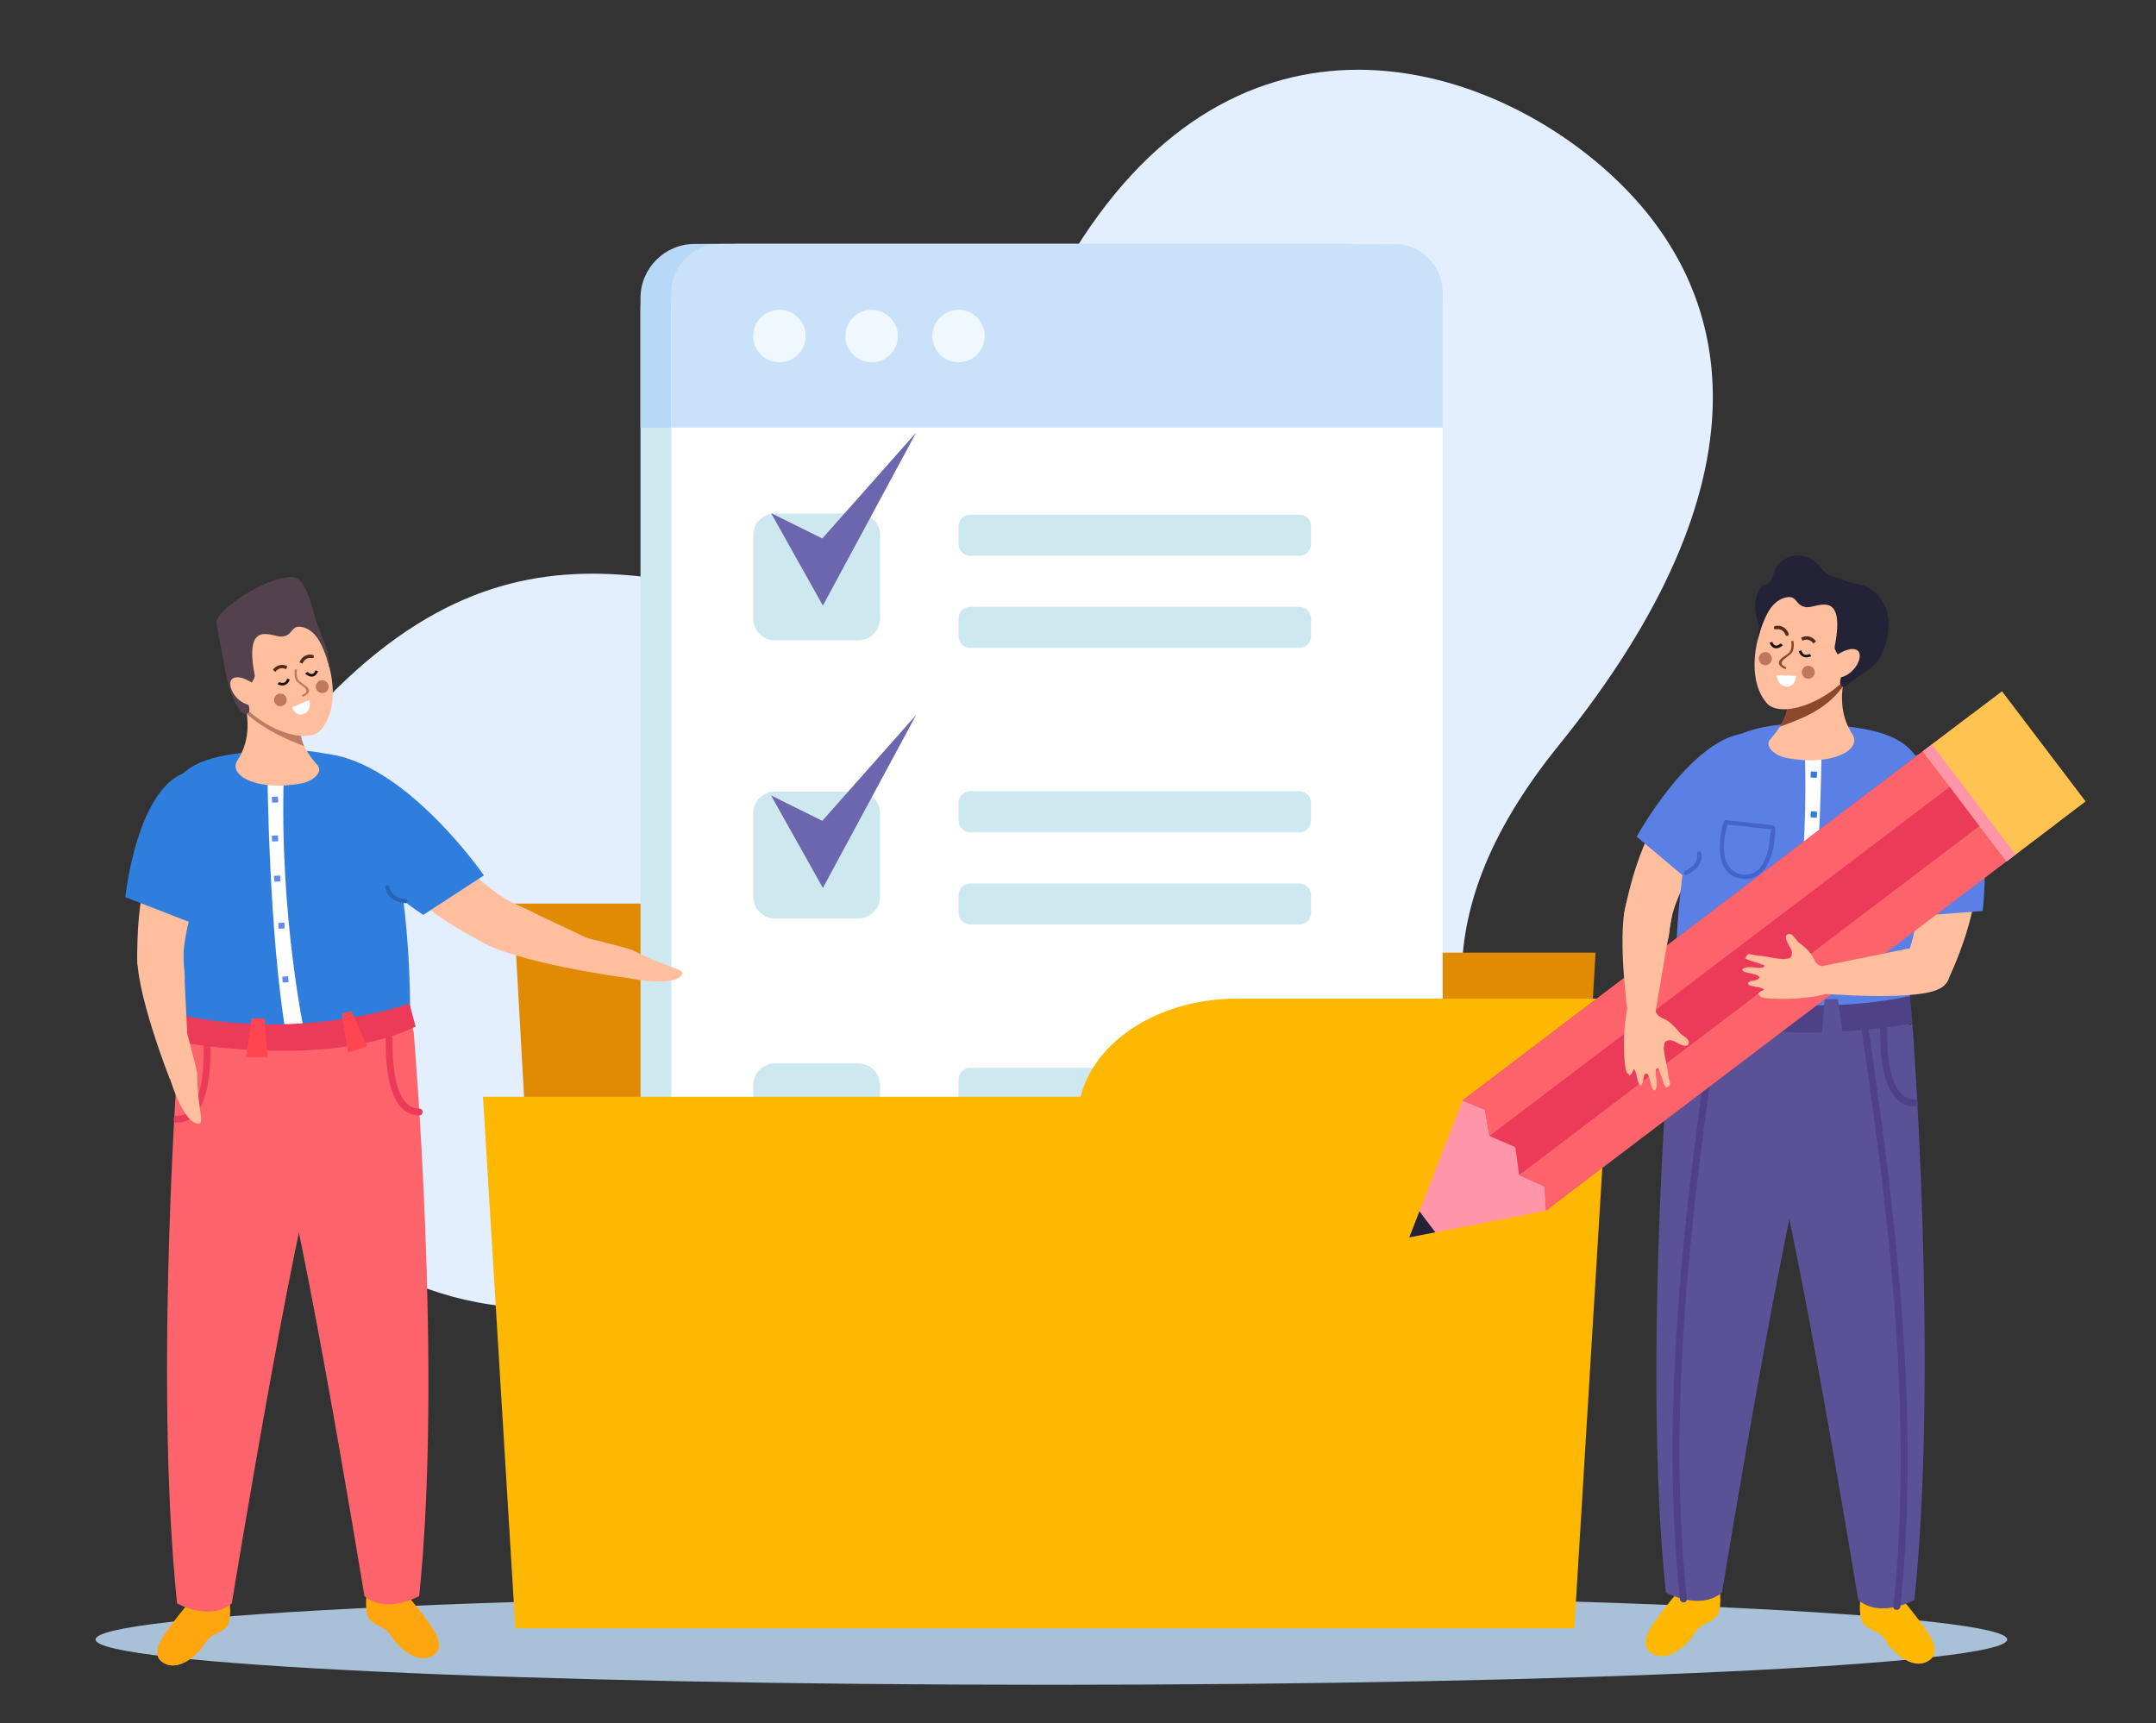 <?xml version="1.0" encoding="UTF-8"?> <svg xmlns="http://www.w3.org/2000/svg" width="324" height="259" viewBox="0 0 324 259" fill="none"><rect x="0" y="0" width="324" height="259" fill="#333333" stroke="none"/> <g clip-path="url(#clip0_274_12661)"> <mask id="mask0_274_12661" style="mask-type:luminance" maskUnits="userSpaceOnUse" x="0" y="-23" width="324" height="282"> <path d="M323.75 -22.663H0V259H323.75V-22.663Z" fill="white"></path> </mask> <g mask="url(#mask0_274_12661)"> <path d="M87.95 196.171C136.435 190.011 141.094 192.258 160.193 224.835C180.88 260.129 209.703 255.647 229.003 230.401C261.875 187.401 190.667 165.923 234.232 112.034C266.331 72.329 261.465 43.589 241.515 25.727C221.78 8.054 184.548 -1.784 160.358 39.53C146.976 62.389 155.636 92.282 130.58 91.933C104.663 91.577 77.732 71.011 44.434 110.15C11.43 148.94 42.628 201.932 87.95 196.171Z" fill="#E3EEFE"></path> <path d="M301.644 246.392C301.644 250.152 237.333 253.199 158.002 253.199C78.664 253.199 14.355 250.152 14.355 246.392C14.355 242.634 78.664 239.59 158.002 239.59C237.333 239.59 301.644 242.634 301.644 246.392Z" fill="#A9C1D8"></path> <path d="M82.561 223.062H235.11L239.78 143.165H77.901L82.561 223.062Z" fill="#E08B03"></path> <path d="M154.095 153.922C154.095 163.934 143.837 172.057 131.168 172.057L79.183 172.512L77.127 135.793H131.168C143.837 135.793 154.095 143.907 154.095 153.922Z" fill="#E08B03"></path> <path d="M202.388 227.316H106.05C100.663 227.316 96.254 222.908 96.254 217.521V46.456C96.254 41.065 100.663 36.662 106.05 36.662H202.388C207.775 36.662 212.184 41.065 212.184 46.456V217.521C212.184 222.908 207.775 227.316 202.388 227.316Z" fill="#CEE8EF"></path> <path d="M204.068 36.662H104.37C99.908 36.662 96.254 40.311 96.254 44.775V64.267H212.184V44.775C212.184 40.311 208.53 36.662 204.068 36.662Z" fill="#B7D9F7"></path> <path d="M207.009 227.316H110.668C105.281 227.316 100.875 222.908 100.875 217.521V46.456C100.875 41.065 105.281 36.662 110.668 36.662H207.009C212.393 36.662 216.799 41.065 216.799 46.456V217.521C216.799 222.908 212.393 227.316 207.009 227.316Z" fill="white"></path> <path d="M209.497 36.662H108.174C104.16 36.662 100.875 39.946 100.875 43.962V64.267H216.799V43.962C216.799 39.946 213.514 36.662 209.497 36.662Z" fill="#C9E1F9"></path> <path d="M121.072 50.504C121.072 52.681 119.306 54.447 117.131 54.447C114.953 54.447 113.187 52.681 113.187 50.504C113.187 48.329 114.953 46.564 117.131 46.564C119.306 46.564 121.072 48.329 121.072 50.504Z" fill="#F0F8FF"></path> <path d="M134.932 50.504C134.932 52.681 133.166 54.447 130.988 54.447C128.813 54.447 127.047 52.681 127.047 50.504C127.047 48.329 128.813 46.564 130.988 46.564C133.166 46.564 134.932 48.329 134.932 50.504Z" fill="#F0F8FF"></path> <path d="M147.99 50.504C147.99 52.681 146.224 54.447 144.049 54.447C141.871 54.447 140.108 52.681 140.108 50.504C140.108 48.329 141.871 46.564 144.049 46.564C146.224 46.564 147.99 48.329 147.99 50.504Z" fill="#F0F8FF"></path> <path d="M195.293 83.513H145.783C144.831 83.513 144.05 82.729 144.05 81.773V79.089C144.05 78.134 144.831 77.356 145.783 77.356H195.293C196.248 77.356 197.029 78.134 197.029 79.089V81.773C197.029 82.729 196.248 83.513 195.293 83.513Z" fill="#CEE8EF"></path> <path d="M195.293 97.366H145.783C144.831 97.366 144.05 96.585 144.05 95.63V92.944C144.05 91.989 144.831 91.208 145.783 91.208H195.293C196.248 91.208 197.029 91.989 197.029 92.944V95.63C197.029 96.585 196.248 97.366 195.293 97.366Z" fill="#CEE8EF"></path> <path d="M195.293 125.078H145.783C144.831 125.078 144.05 124.296 144.05 123.34V120.652C144.05 119.701 144.831 118.92 145.783 118.92H195.293C196.248 118.92 197.029 119.701 197.029 120.652V123.34C197.029 124.296 196.248 125.078 195.293 125.078Z" fill="#CEE8EF"></path> <path d="M195.293 138.933H145.783C144.831 138.933 144.05 138.152 144.05 137.197V134.509C144.05 133.552 144.831 132.773 145.783 132.773H195.293C196.248 132.773 197.029 133.552 197.029 134.509V137.197C197.029 138.152 196.248 138.933 195.293 138.933Z" fill="#CEE8EF"></path> <path d="M195.293 166.641H145.783C144.831 166.641 144.05 165.86 144.05 164.905V162.217C144.05 161.265 144.831 160.483 145.783 160.483H195.293C196.248 160.483 197.029 161.265 197.029 162.217V164.905C197.029 165.86 196.248 166.641 195.293 166.641Z" fill="#CEE8EF"></path> <path d="M195.293 180.496H145.783C144.831 180.496 144.05 179.716 144.05 178.76V176.072C144.05 175.117 144.831 174.34 145.783 174.34H195.293C196.248 174.34 197.029 175.117 197.029 176.072V178.76C197.029 179.716 196.248 180.496 195.293 180.496Z" fill="#CEE8EF"></path> <path d="M128.993 96.236H116.452C114.656 96.236 113.187 94.766 113.187 92.971V80.432C113.187 78.637 114.656 77.167 116.452 77.167H128.993C130.789 77.167 132.259 78.637 132.259 80.432V92.971C132.259 94.766 130.789 96.236 128.993 96.236Z" fill="#CEE8EF"></path> <path d="M128.993 138.023H116.452C114.656 138.023 113.187 136.554 113.187 134.759V122.225C113.187 120.428 114.656 118.96 116.452 118.96H128.993C130.789 118.96 132.259 120.428 132.259 122.225V134.759C132.259 136.554 130.789 138.023 128.993 138.023Z" fill="#CEE8EF"></path> <path d="M128.993 178.883H116.452C114.656 178.883 113.187 177.413 113.187 175.618V163.08C113.187 161.284 114.656 159.815 116.452 159.815H128.993C130.789 159.815 132.259 161.284 132.259 163.08V175.618C132.259 177.413 130.789 178.883 128.993 178.883Z" fill="#CEE8EF"></path> <path d="M115.873 77.108L123.663 91.011L137.677 65.012L123.574 80.926L115.873 77.108Z" fill="#6C66AF"></path> <path d="M115.873 119.543L123.663 133.445L137.677 107.443L123.574 123.357L115.873 119.543Z" fill="#6C66AF"></path> <path d="M241.393 164.823L242.257 150.077H185.886C174.198 150.077 164.478 156.435 162.389 164.823H72.582L77.449 244.719H236.582L240.108 186.799L240.112 186.74L241.446 164.823H241.393Z" fill="#FEB801"></path> <path d="M244.042 137.543C244.042 137.543 246.243 124.121 251.928 119.919C257.617 115.711 262.021 119.457 262.021 119.457C262.021 119.457 251.446 132.139 250.892 139.767C250.336 147.392 244.042 137.543 244.042 137.543Z" fill="#FFBE9E"></path> <path d="M266.059 111.06C256.912 105.871 245.948 125.735 245.948 125.735L254.629 133.043C254.629 133.043 274.978 116.116 266.059 111.06Z" fill="#5A7FE5"></path> <path d="M287.723 178.967L251.119 153.157L251.841 147.874L286.645 145.232L287.723 178.967Z" fill="#5B5196"></path> <path d="M256.106 115.899C258.459 108.365 269.798 107.977 279.023 109.369C285.244 110.315 289.247 112.331 289.937 120.099C290.374 125.05 289.015 146.714 285.98 152.452C285.98 152.452 275.388 158.375 251.779 151.105C251.779 151.105 251.074 132.002 256.106 115.899Z" fill="#5A7FE5"></path> <path d="M255.691 128.259C255.948 129.771 254.723 130.961 253.432 131.468C253.047 131.622 252.857 131.006 253.242 130.855C254.288 130.44 255.251 129.504 255.049 128.282C254.975 127.877 255.622 127.855 255.691 128.259Z" fill="#4463CD"></path> <path d="M273.749 112.331C273.749 112.331 273.539 137.453 270.808 153.092L267.862 153.273C267.862 153.273 271.977 134.66 271.213 112.331H273.749Z" fill="#FDFEFD"></path> <path d="M287.389 153.797C287.389 153.797 264.929 158.145 250.882 151.447L251.841 147.874C251.841 147.874 267.865 153.707 287.036 149.688L287.389 153.797Z" fill="#4F4186"></path> <path d="M276.211 150.166H274.211L273.744 156.148H277.036L276.211 150.166Z" fill="#5B5196"></path> <path d="M262.263 149.475L260.82 149.023L258.341 154.511L261.314 155.44L262.263 149.475Z" fill="#FEB801"></path> <path d="M273.023 116.893L273.073 115.991L272.133 115.942L272.084 116.842L273.023 116.893Z" fill="#2F7EDD"></path> <path d="M273.023 122.884L273.073 121.984L272.133 121.934L272.084 122.833L273.023 122.884Z" fill="#2F7EDD"></path> <path d="M272.743 128.176L271.799 128.127L271.747 129.027L272.689 129.076L272.743 128.176Z" fill="#2F7EDD"></path> <path d="M271.134 135.394L271.08 136.291L272.019 136.344L272.076 135.44L271.134 135.394Z" fill="#2F7EDD"></path> <path d="M270.551 143.682L270.497 144.582L271.399 144.632L271.446 143.733L270.551 143.682Z" fill="#2F7EDD"></path> <path d="M278.033 99.349C278.033 99.349 268.533 101.391 269.064 102.168C269.598 102.943 268.668 104.507 268.646 106.02C268.617 107.663 267.524 109.399 266.059 111.06C265.038 112.22 266.857 113.609 268.473 113.909C275.45 115.225 279.851 112.619 278.378 110.357C275.064 105.289 278.033 99.349 278.033 99.349Z" fill="#FFBE9E"></path> <path d="M268.645 106.019C268.668 104.507 269.597 102.942 269.063 102.168C268.534 101.391 278.788 99.194 278.788 99.194C278.788 99.194 277.229 100.785 276.962 103.177C274.12 107.021 270.057 108.213 267.481 109.215C268.134 108.313 268.636 106.613 268.645 106.019Z" fill="#8B482A"></path> <path d="M268.476 88.401C264.739 91.227 261.548 100.979 265.461 105.627C267.608 108.177 275.428 105.468 279.095 99.912C279.57 99.194 280.741 95.062 278.789 90.553C277.909 88.513 272.363 85.466 268.476 88.401Z" fill="#FFBE9E"></path> <path d="M264.158 96.08C264.161 96.683 264.999 90.184 268.656 89.742C270.142 89.565 269.805 91.126 271.533 91.254C273.001 91.367 277.417 88.402 275.717 97.174C275.638 97.592 276.036 98.09 276.229 98.468C276.471 98.933 275.719 100.004 275.734 100.527C275.744 101.032 277.262 99.48 277.232 99.984C277.187 100.749 275.865 102.884 276.963 103.177C277.496 103.315 278.146 102.459 278.537 102.168C279.641 101.355 280.87 100.789 281.804 99.744C282.832 98.597 283.4 97.095 283.667 95.573C283.929 94.071 283.902 92.47 283.287 91.077C282.647 89.614 281.371 88.448 279.859 87.941C278.967 87.644 277.954 87.614 277.103 87.2C276.352 86.833 275.537 86.738 274.778 86.37C274.175 86.076 273.957 85.71 273.562 85.206C272.704 84.112 271.328 83.411 269.941 83.477C268.552 83.546 267.208 84.432 266.709 85.73C266.425 86.461 266.326 87.39 265.621 87.739L264.821 88.036L264.321 88.665C263.696 89.943 263.654 91.455 264.003 92.836C264.141 93.389 264.346 93.943 264.302 94.519C264.27 95.043 264.153 95.55 264.158 96.08Z" fill="#242236"></path> <path d="M274.805 99.349C274.805 99.349 277.504 96.977 278.991 97.659C280.482 98.347 278.393 102.396 275.319 101.836C272.25 101.275 273.977 99.994 274.805 99.349Z" fill="#FFBE9E"></path> <path d="M284.443 125.166C282.164 125.166 279.883 125.166 277.602 125.166L277.926 124.846C277.775 126.97 277.837 131.27 280.414 131.958C282.849 132.604 284.433 130.355 284.549 128.229C284.606 127.133 284.453 125.982 284.134 124.928C284.013 124.533 284.631 124.362 284.754 124.757C285.708 127.88 285.209 133.016 280.795 132.67C277.382 132.403 277.098 127.409 277.283 124.846L277.602 124.52C279.883 124.52 282.164 124.52 284.443 124.52C284.863 124.52 284.863 125.166 284.443 125.166Z" fill="#EC3B59"></path> <path d="M259.369 123.249C261.731 123.505 264.096 123.766 266.461 124.022L266.783 124.345C266.817 127.382 265.816 132.532 261.786 132.057C257.71 131.582 258.163 126.362 259.055 123.486C259.181 123.087 259.804 123.258 259.678 123.657C259.144 125.38 258.79 127.502 259.334 129.257C259.843 130.885 261.496 131.86 263.179 131.316C264.593 130.868 265.275 129.373 265.648 128.055C265.945 127.017 265.905 125.95 266.125 124.909L266.14 124.358C266.027 125.238 266.704 124.457 266.234 124.642L265.638 124.579C263.55 124.349 261.457 124.121 259.369 123.893C258.958 123.848 258.953 123.205 259.369 123.249Z" fill="#4463CD"></path> <path d="M252.18 239.197C252.18 239.197 250.776 240.838 249.125 243.057C247.474 245.275 246.235 247.593 248.544 248.655C250.857 249.718 253.665 247.111 254.572 245.564C255.481 244.02 256.509 244.188 257.762 243.165C259.028 242.12 258.351 238.333 258.351 238.333L252.18 239.197Z" fill="#FEB801"></path> <path d="M273.401 166.239C270.027 170.512 258.78 239.326 258.78 239.326C255.404 242.162 250.338 239.326 250.338 239.326C246.681 204.236 251.208 152.12 251.208 152.12C251.208 152.12 276.779 170.512 273.401 166.239Z" fill="#5B5196"></path> <path d="M257.285 153.111C253.128 181.561 249.441 211.614 252.446 240.311C252.51 240.976 253.558 240.983 253.489 240.311C250.499 211.703 254.149 181.748 258.298 153.388C258.392 152.729 257.389 152.446 257.285 153.111Z" fill="#4F4186"></path> <path d="M254.438 153.25C254.483 156.103 254.391 164.101 250.309 164.098C249.634 164.098 249.634 165.146 250.309 165.146C255.308 165.146 255.541 156.745 255.486 153.25C255.476 152.577 254.424 152.575 254.438 153.25Z" fill="#E08B03"></path> <path d="M285.852 240.324C285.852 240.324 287.256 241.964 288.906 244.185C290.56 246.404 291.796 248.722 289.485 249.782C287.177 250.849 284.364 248.24 283.46 246.696C282.55 245.151 281.522 245.322 280.271 244.292C279.004 243.252 279.678 239.461 279.678 239.461L285.852 240.324Z" fill="#FEB801"></path> <path d="M264.63 167.37C268.008 171.642 279.248 240.452 279.248 240.452C282.629 243.296 287.695 240.452 287.695 240.452C291.352 205.366 287.388 153.797 287.388 153.797C287.388 153.797 261.251 171.642 264.63 167.37Z" fill="#5B5196"></path> <path d="M279.73 154.515C283.88 182.876 287.532 212.837 284.537 241.441C284.468 242.11 285.516 242.103 285.585 241.441C288.588 212.744 284.903 182.691 280.741 154.238C280.642 153.576 279.634 153.856 279.73 154.515Z" fill="#4F4186"></path> <path d="M282.545 154.376C282.488 157.875 282.723 166.275 287.72 166.275C288.397 166.275 288.397 165.224 287.72 165.224C283.635 165.228 283.546 157.236 283.596 154.376C283.605 153.704 282.558 153.704 282.545 154.376Z" fill="#4F4186"></path> <path d="M271.958 98.278L271.854 98.32L271.501 98.403C271.029 98.445 270.819 98.132 270.71 97.734L270.314 97.873C270.559 98.755 271.39 99.019 272.2 98.607L271.958 98.278Z" fill="#1E100C"></path> <path d="M267.603 96.703L267.208 96.96C266.748 97.157 266.494 96.871 266.328 96.462L265.933 96.597C266.128 97.085 266.481 97.517 267.077 97.418C267.401 97.368 267.697 97.177 267.925 96.967L267.603 96.703Z" fill="#1E100C"></path> <path d="M266.862 94.572C267.549 94.433 268.092 94.786 268.334 95.431C268.448 95.735 268.905 95.524 268.794 95.22C268.47 94.367 267.697 93.894 266.777 94.077C266.461 94.139 266.545 94.638 266.862 94.572Z" fill="#552B19"></path> <path d="M270.875 96.282C271.502 95.966 272.118 96.153 272.526 96.713L272.911 96.386C272.372 95.649 271.495 95.402 270.662 95.83L270.875 96.282Z" fill="#552B19"></path> <path d="M269.17 96.341C269.252 96.795 269.261 97.309 269.081 97.737C268.819 98.36 268.063 98.561 267.603 99.045C266.978 99.71 267.47 100.204 268.325 100.557L268.458 100.297C266.541 99.513 268.962 98.753 269.358 97.961C269.607 97.465 269.617 96.861 269.516 96.318L269.17 96.341Z" fill="#8B482A"></path> <path d="M269.901 101.579C269.901 101.579 269.842 103.308 268.416 103.163C266.995 103.015 267.005 101.46 267.005 101.46L269.901 101.579Z" fill="#FAFFFF"></path> <path d="M272.632 101.437C272.404 101.927 271.821 102.136 271.337 101.912C270.85 101.68 270.635 101.104 270.862 100.614C271.09 100.126 271.673 99.912 272.157 100.142C272.647 100.37 272.859 100.95 272.632 101.437Z" fill="#C1775D"></path> <path d="M264.766 98.149C265.226 97.856 265.836 97.991 266.125 98.453C266.419 98.913 266.283 99.524 265.824 99.816C265.364 100.109 264.751 99.974 264.462 99.513C264.168 99.055 264.304 98.442 264.766 98.149Z" fill="#C1775D"></path> <path d="M292.581 147.604C292.581 147.604 298.663 135.434 296.518 128.697C294.371 121.961 288.607 122.411 288.607 122.411C288.607 122.411 289.747 138.883 285.728 145.393C281.707 151.903 292.581 147.604 292.581 147.604Z" fill="#FFBE9E"></path> <path d="M290.254 113.24C300.705 114.397 297.955 136.916 297.955 136.916L286.641 137.757C286.641 137.757 280.062 112.117 290.254 113.24Z" fill="#5A7FE5"></path> <path d="M221.793 163.858L219.786 165.383L211.785 185.961L232.344 181.936L234.354 180.412L221.793 163.858Z" fill="#FF95A9"></path> <path d="M232.344 181.936L232.126 178.302L228.294 176.596L227.728 172.399L223.836 170.723L223.144 166.776L219.786 165.383L296.36 107.297L308.314 123.055L232.344 181.936Z" fill="#EC3B59"></path> <path d="M223.836 170.723L223.144 166.776L219.786 165.383L296.36 107.297L300.408 112.64L223.836 170.723Z" fill="#FC636B"></path> <path d="M232.343 181.936L232.125 178.302L228.293 176.596L304.868 118.515L308.919 123.855L232.343 181.936Z" fill="#FC636B"></path> <path d="M211.785 185.961L215.703 185.194L213.311 182.038L211.785 185.961Z" fill="#242236"></path> <path d="M301.53 129.458L288.971 112.908L300.856 103.889L313.42 120.443L301.53 129.458Z" fill="#FEC44F"></path> <path d="M301.53 129.458L288.971 112.908L290.32 111.879L302.882 128.433L301.53 129.458Z" fill="#FF95A9"></path> <path d="M244.49 135.434C242.694 140.794 245.086 155.787 245.086 155.787L248.603 153.134L251.643 135.362C251.643 135.362 246.289 130.078 244.49 135.434Z" fill="#FFBE9E"></path> <path d="M249.164 152.584C249.497 152.927 250.071 153.088 250.471 153.332C251.272 153.816 251.882 154.535 252.463 155.253C252.789 155.654 253.946 156.112 253.79 156.758C253.543 157.816 251.825 156.53 251.366 156.389C250.936 156.257 250.397 156.319 250.15 156.695L250.016 157.552C250.103 158.494 250.337 159.406 250.518 160.325C250.609 160.806 250.669 161.284 250.733 161.769C250.782 162.131 250.983 162.595 250.94 162.948C250.901 163.231 250.617 163.501 250.318 163.393L250.006 162.787C249.848 162.272 249.668 161.762 249.487 161.251L249.211 160.563C248.608 160.356 248.879 161.788 248.909 162.019C248.996 162.599 249.062 163.201 248.79 163.746L248.627 163.907L248.355 163.689C248.059 163.011 248.014 162.24 247.698 161.568L247.446 161.334C246.966 161.311 246.949 162.28 246.913 162.599L246.656 163.104L246.31 162.958L246.168 162.595C246.079 162.217 245.951 161.828 245.908 161.446L245.621 160.678L245.483 160.734L245.269 161.231L244.933 161.628L244.465 161.209C244.171 160.445 244.155 159.581 244.099 158.775C244.043 157.915 244.026 157.051 244.046 156.185C244.076 155.042 244.171 153.899 244.336 152.763C244.481 151.774 244.708 150.651 245.496 149.952L246.241 149.468C246.583 149.287 246.939 149.112 247.322 149.036C247.703 148.968 248.123 149.004 248.452 149.215L248.563 149.323L248.59 149.523C248.563 150.045 248.504 150.565 248.553 151.082C248.6 151.589 248.768 152.12 249.164 152.584Z" fill="#FFBE9E"></path> <path d="M290.375 149.01C284.925 150.512 270.011 149.029 270.011 149.029L272.559 145.439L290.909 141.72C290.909 141.72 295.928 147.481 290.375 149.01Z" fill="#FFBE9E"></path> <path d="M273.087 144.859C272.733 144.533 272.555 143.966 272.298 143.571C271.792 142.787 271.053 142.2 270.316 141.64C269.906 141.332 269.412 140.188 268.774 140.363C267.721 140.642 269.061 142.312 269.214 142.774C269.36 143.199 269.313 143.739 268.945 143.997L268.095 144.151C267.153 144.094 266.229 143.891 265.304 143.739C264.82 143.663 264.341 143.617 263.856 143.568C263.495 143.532 263.023 143.34 262.667 143.397L262.245 144.033L262.863 144.322C263.379 144.47 263.893 144.629 264.407 144.797L265.107 145.051C265.334 145.65 263.891 145.423 263.658 145.393C263.083 145.327 262.477 145.281 261.936 145.568L261.785 145.735L262.013 145.999C262.697 146.276 263.468 146.299 264.148 146.592L264.39 146.835C264.427 147.32 263.458 147.366 263.144 147.409L262.648 147.682L262.798 148.022L263.172 148.153C263.55 148.229 263.94 148.347 264.326 148.377L265.102 148.641L265.05 148.78L264.558 149.01L264.177 149.359L264.607 149.817C265.376 150.083 266.246 150.074 267.049 150.104C267.914 150.133 268.779 150.123 269.637 150.081C270.783 150.015 271.928 149.886 273.057 149.688C274.038 149.515 275.155 149.251 275.828 148.44L276.292 147.682C276.465 147.333 276.626 146.971 276.688 146.588C276.752 146.204 276.697 145.788 276.477 145.465L276.361 145.357L276.164 145.334C275.647 145.38 275.126 145.452 274.607 145.423C274.102 145.389 273.564 145.234 273.087 144.859Z" fill="#FFBE9E"></path> <path d="M26.582 181.089L62.226 155.951L61.524 150.805L27.633 148.233L26.582 181.089Z" fill="#FC636B"></path> <path d="M74 142.333C74 142.333 60.654 136.149 58.156 129.419C55.659 122.692 61.073 119.608 61.073 119.608C61.073 119.608 70.823 133.596 78.642 136.441C86.468 139.292 74 142.333 74 142.333Z" fill="#FFBE9E"></path> <path d="M48.607 113.248C48.607 113.248 51.949 114.354 51.402 121.097C50.719 129.445 63.614 137.493 63.614 137.493L72.725 131.557C72.725 131.557 60.75 114.205 48.607 113.248Z" fill="#2F7EDD"></path> <path d="M57.374 119.668C55.084 112.331 44.038 111.952 35.056 113.313C28.999 114.228 25.101 116.196 24.425 123.758C24 128.579 25.325 149.679 28.281 155.263C28.281 155.263 38.594 161.037 61.585 153.954C61.585 153.954 62.274 135.351 57.374 119.668Z" fill="#2F7EDD"></path> <path d="M57.907 133.417C58.112 134.9 59.601 135.645 60.942 135.738C61.347 135.767 61.347 135.138 60.942 135.108C59.848 135.033 58.678 134.45 58.51 133.253C58.458 132.855 57.848 133.023 57.907 133.417Z" fill="#2566BB"></path> <path d="M84.889 140.181C84.889 140.181 94.296 142.388 95.104 142.814C100.264 145.524 103.233 145.613 102.435 146.586C100.966 148.374 94.474 147.014 93.502 146.829C92.309 146.603 89.337 145.728 88.329 145.271C87.324 144.81 84.889 140.181 84.889 140.181Z" fill="#FFBE9E"></path> <path d="M71.938 141.262C76.963 144.612 93.511 146.871 93.511 146.871L91.907 142.698L74.274 134.383C74.274 134.383 66.92 137.909 71.938 141.262Z" fill="#FFBE9E"></path> <path d="M40.19 116.196C40.19 116.196 40.397 140.658 43.056 155.886L45.923 156.063C45.923 156.063 41.916 137.938 42.661 116.196H40.19Z" fill="#FDFEFD"></path> <path d="M26.905 156.574C26.905 156.574 48.779 160.813 62.457 154.287L61.524 150.805C61.524 150.805 45.919 156.488 27.255 152.575L26.905 156.574Z" fill="#EC3B59"></path> <path d="M37.795 153.039H39.742L40.2 158.863H36.994L37.795 153.039Z" fill="#FF4650"></path> <path d="M51.373 152.368L52.783 151.925L55.196 157.265L52.299 158.175L51.373 152.368Z" fill="#FF4650"></path> <path d="M40.897 120.636L40.848 119.76L41.764 119.71L41.816 120.59L40.897 120.636Z" fill="#618BF0"></path> <path d="M40.897 126.47L40.848 125.594L41.764 125.549L41.816 126.421L40.897 126.47Z" fill="#618BF0"></path> <path d="M41.171 131.626L42.09 131.576L42.14 132.453L41.224 132.503L41.171 131.626Z" fill="#618BF0"></path> <path d="M42.739 138.652L42.789 139.529L41.873 139.575L41.823 138.703L42.739 138.652Z" fill="#618BF0"></path> <path d="M43.305 146.723L43.358 147.604L42.478 147.65L42.429 146.774L43.305 146.723Z" fill="#618BF0"></path> <path d="M36.017 103.555C36.017 103.555 45.267 105.538 44.753 106.296C44.236 107.05 45.138 108.572 45.158 110.045C45.191 111.645 46.252 113.339 47.679 114.957C48.674 116.084 46.905 117.437 45.326 117.731C38.535 119.009 34.248 116.472 35.681 114.274C38.91 109.337 36.017 103.555 36.017 103.555Z" fill="#FFBE9E"></path> <path d="M45.159 110.045C45.139 108.572 44.236 107.05 44.754 106.296C45.268 105.538 35.283 103.397 35.283 103.397C35.283 103.397 36.799 104.949 37.059 107.278C39.999 109.844 43.211 111.162 45.712 112.137C45.406 111.491 45.172 110.625 45.159 110.045Z" fill="#BF7C64"></path> <path d="M45.326 92.891C48.968 95.639 52.072 105.139 48.262 109.663C46.17 112.15 38.555 109.508 34.986 104.102C34.522 103.397 33.385 99.374 35.283 94.986C36.14 93.001 41.544 90.032 45.326 92.891Z" fill="#FFBE9E"></path> <path d="M49.531 100.37C49.528 100.953 48.714 94.627 45.152 94.196C43.705 94.021 44.031 95.547 42.351 95.668C40.917 95.774 36.621 92.891 38.275 101.433C38.354 101.842 37.965 102.326 37.774 102.695C37.54 103.15 38.272 104.188 38.262 104.695C38.248 105.19 36.769 103.68 36.799 104.168C36.841 104.916 38.133 106.995 37.059 107.278C35.784 107.614 34.159 103.367 33.602 99.391C33.461 98.373 32.6 94.391 32.538 93.533C32.403 91.709 39.926 86.698 43.87 86.705C46.196 86.705 47.007 92.164 47.785 94.147C48.552 96.094 49.547 98.143 49.531 100.37Z" fill="#53424D"></path> <path d="M39.16 103.551C39.16 103.551 36.534 101.242 35.084 101.908C33.631 102.577 35.667 106.52 38.663 105.973C41.648 105.43 39.968 104.178 39.16 103.551Z" fill="#FFBE9E"></path> <path d="M61.199 239.741C61.199 239.741 62.563 241.334 64.171 243.496C65.779 245.661 66.982 247.916 64.735 248.949C62.481 249.982 59.749 247.447 58.866 245.94C57.98 244.44 56.978 244.603 55.762 243.602C54.526 242.587 55.185 238.898 55.185 238.898L61.199 239.741Z" fill="#FFA60E"></path> <path d="M55.413 242.424C56.704 243.486 57.775 243.311 58.714 244.914C59.653 246.511 62.563 249.211 64.956 248.112C65.433 247.894 65.756 247.622 65.967 247.311C65.944 247.988 65.591 248.556 64.735 248.949C62.481 249.982 59.749 247.447 58.866 245.94C57.98 244.44 56.978 244.603 55.762 243.602C55.363 243.276 55.165 242.673 55.073 242.004L55.413 242.424Z" fill="#FFA60E"></path> <path d="M40.53 168.69C43.818 172.851 54.765 239.867 54.765 239.867C58.057 242.629 62.993 239.867 62.993 239.867C66.555 205.695 62.146 154.94 62.146 154.94C62.146 154.94 37.241 172.851 40.53 168.69Z" fill="#FC636B"></path> <path d="M58.996 156.04C58.95 158.821 59.036 166.605 63.016 166.605C63.672 166.605 63.675 167.625 63.016 167.625C58.15 167.625 57.919 159.446 57.975 156.04C57.988 155.384 59.01 155.384 58.996 156.04Z" fill="#EC3B59"></path> <path d="M28.401 240.84C28.401 240.84 27.037 242.436 25.429 244.598C23.821 246.762 22.615 249.018 24.865 250.048C27.119 251.086 29.851 248.546 30.734 247.042C31.617 245.539 32.622 245.705 33.838 244.702C35.074 243.686 34.415 239.998 34.415 239.998L28.401 240.84Z" fill="#FFA60E"></path> <path d="M34.188 243.524C32.896 244.588 31.825 244.413 30.886 246.014C29.944 247.613 27.037 250.313 24.645 249.211C24.167 248.994 23.844 248.722 23.63 248.411C23.656 249.088 24.009 249.658 24.866 250.049C27.119 251.086 29.851 248.546 30.734 247.042C31.617 245.54 32.622 245.705 33.838 244.702C34.234 244.376 34.435 243.771 34.527 243.106L34.188 243.524Z" fill="#FFA60E"></path> <path d="M49.073 169.79C45.784 173.952 34.834 240.966 34.834 240.966C31.546 243.731 26.609 240.966 26.609 240.966C23.047 206.795 26.906 156.574 26.906 156.574C26.906 156.574 52.361 173.952 49.073 169.79Z" fill="#FC636B"></path> <path d="M31.626 157.14C31.682 160.547 31.451 168.727 26.584 168.727C25.925 168.727 25.925 167.705 26.584 167.705C30.565 167.705 30.65 159.924 30.604 157.14C30.591 156.485 31.613 156.485 31.626 157.14Z" fill="#EC3B59"></path> <path d="M41.936 102.507L42.038 102.55L42.381 102.63C42.839 102.668 43.047 102.369 43.152 101.98L43.538 102.113C43.3 102.975 42.49 103.23 41.702 102.831L41.936 102.507Z" fill="#1E100C"></path> <path d="M46.173 100.976L46.559 101.226C47.007 101.418 47.257 101.137 47.419 100.738L47.801 100.873C47.613 101.344 47.267 101.769 46.687 101.671C46.377 101.621 46.087 101.44 45.863 101.232L46.173 100.976Z" fill="#1E100C"></path> <path d="M46.897 98.901C46.228 98.768 45.698 99.104 45.461 99.737L45.016 99.532C45.329 98.7 46.087 98.238 46.98 98.415C47.286 98.482 47.204 98.962 46.897 98.901Z" fill="#552B19"></path> <path d="M42.982 100.567C42.379 100.257 41.776 100.436 41.377 100.979L41.005 100.666C41.532 99.948 42.386 99.71 43.196 100.126L42.982 100.567Z" fill="#552B19"></path> <path d="M44.65 100.624C44.567 101.068 44.561 101.566 44.732 101.98C44.992 102.586 45.727 102.784 46.172 103.256C46.785 103.904 46.304 104.389 45.47 104.725L45.342 104.474C47.207 103.713 44.851 102.972 44.462 102.198C44.224 101.714 44.211 101.127 44.313 100.601L44.65 100.624Z" fill="#BF7C64"></path> <path d="M43.87 106.326C43.87 106.326 44.532 107.871 45.771 107.235C47.01 106.598 46.453 105.192 46.453 105.192L43.87 106.326Z" fill="#FAFFFF"></path> <path d="M41.279 105.585C41.496 106.059 42.063 106.267 42.538 106.045C43.016 105.825 43.22 105.258 42.999 104.784C42.778 104.307 42.215 104.102 41.737 104.322C41.262 104.547 41.055 105.107 41.279 105.585Z" fill="#C1775D"></path> <path d="M48.94 102.383C48.492 102.098 47.895 102.231 47.612 102.679C47.329 103.127 47.461 103.724 47.909 104.007C48.357 104.29 48.95 104.157 49.237 103.713C49.52 103.265 49.388 102.668 48.94 102.383Z" fill="#C1775D"></path> <path d="M20.684 145.07C20.684 145.07 19.936 131.846 24.454 126.648C28.971 121.446 33.954 124.075 33.954 124.075C33.954 124.075 26.582 138.369 27.666 145.735C28.747 153.105 20.684 145.07 20.684 145.07Z" fill="#FFBE9E"></path> <path d="M31.077 115.913C21.01 114.015 18.825 134.826 18.825 134.826L29.126 138.823C29.126 138.823 40.89 117.761 31.077 115.913Z" fill="#2F7EDD"></path> <path d="M27.305 152.33C27.305 152.33 29.629 160.603 29.632 161.423C29.652 166.694 30.894 169.006 29.727 168.871C27.579 168.624 25.842 163.001 25.562 162.168C25.226 161.142 24.636 158.445 24.577 157.453C24.518 156.458 27.305 152.33 27.305 152.33Z" fill="#FFBE9E"></path> <path d="M20.665 142.971C20.092 148.446 25.532 162.194 25.532 162.194L28.313 158.925L27.45 141.391C27.45 141.391 21.242 137.497 20.665 142.971Z" fill="#FFBE9E"></path> </g> </g> <defs> <clipPath id="clip0_274_12661"> <rect width="323.75" height="259" fill="white"></rect> </clipPath> </defs> </svg> 